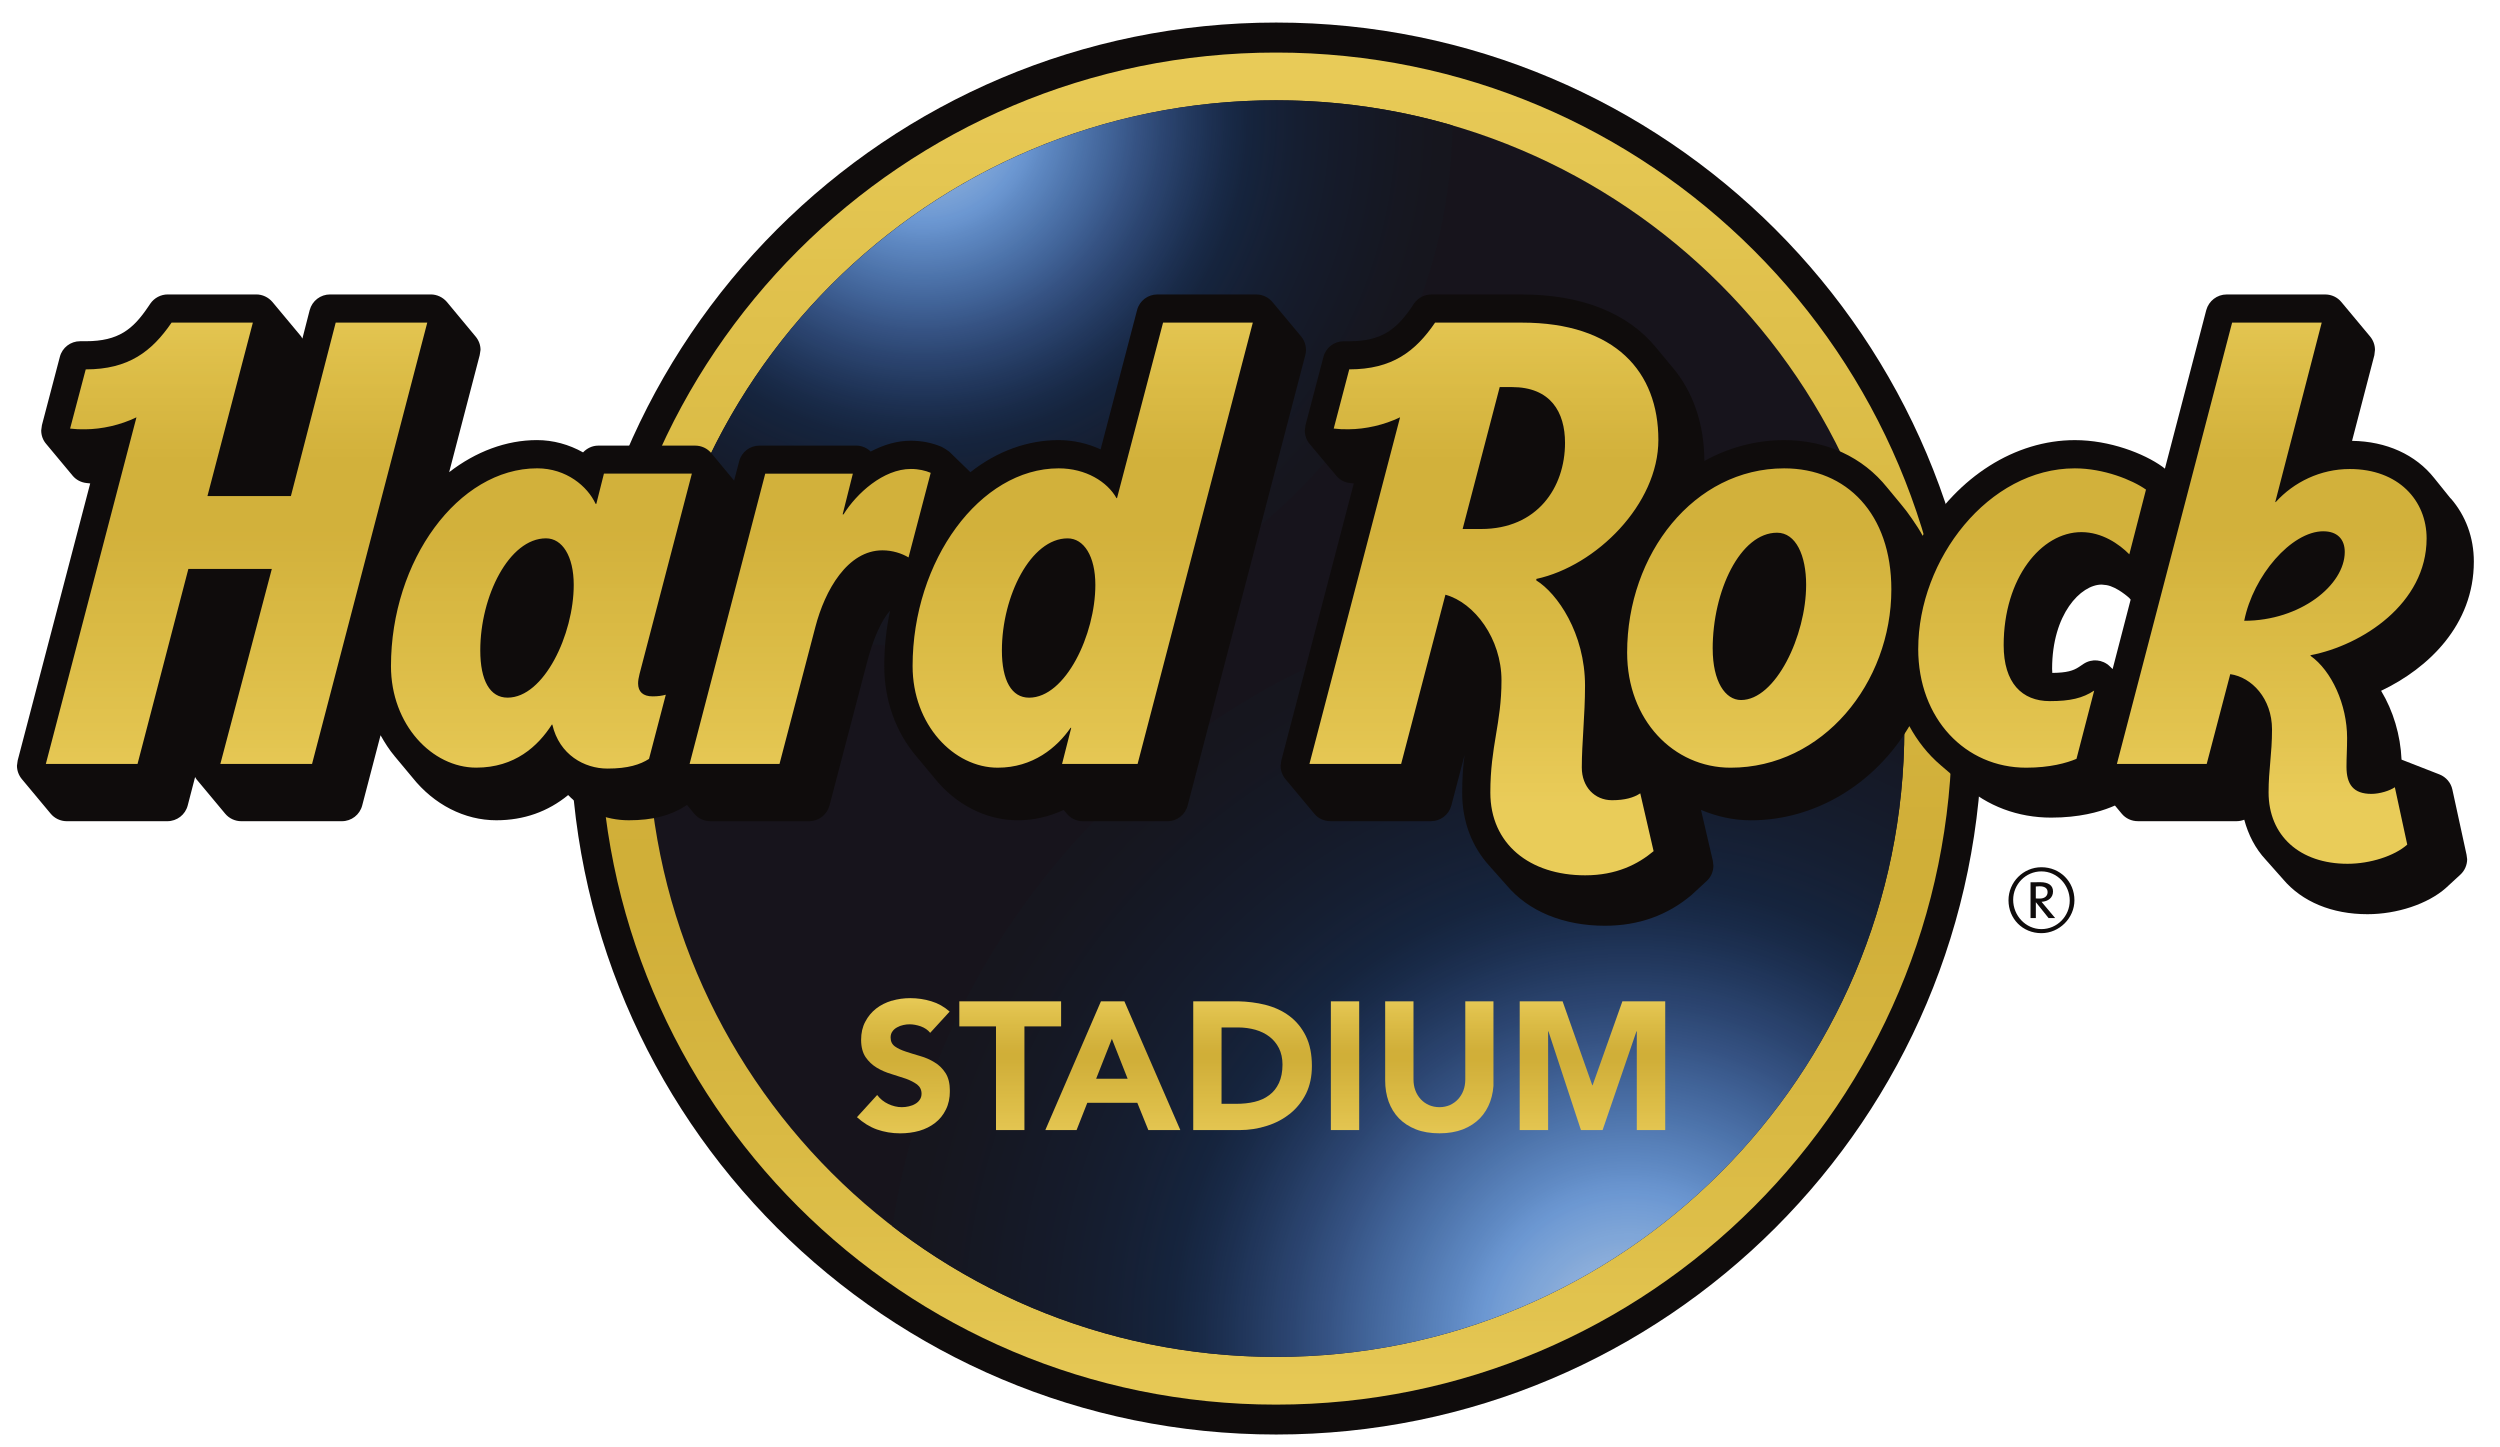 <svg height="240.613" viewBox="0 0 71.588 41.567" width="415.605" xmlns="http://www.w3.org/2000/svg" xmlns:xlink="http://www.w3.org/1999/xlink"><clipPath id="a"><path d="m487 39h52v51h-52z"/></clipPath><clipPath id="b"><path d="m487.53 64.492c0 14 11.348 25.348 25.344 25.348s25.344-11.348 25.344-25.348c0-13.996-11.348-25.344-25.344-25.344s-25.344 11.348-25.344 25.344"/></clipPath><clipPath id="c"><path d="m498 59h39v30h-39z"/></clipPath><clipPath id="d"><path d="m498.49 83.152c3.981 3.07 8.969 4.898 14.383 4.898 13.008 0 23.559-10.547 23.559-23.559 0-1.059-.07-2.106-.207-3.129-3.137-1.219-6.547-1.887-10.117-1.887-13.98 0-25.562 10.266-27.617 23.676"/></clipPath><clipPath id="e"><path d="m489 40h31v22h-31z"/></clipPath><clipPath id="f"><path d="m489.98 58.918c2.859 1.594 6.156 2.504 9.66 2.504 10.863 0 19.684-8.723 19.852-19.543-2.102-.613-4.32-.941-6.617-.941-11.09 0-20.391 7.66-22.895 17.98"/></clipPath><clipPath id="g"><path d="m466 49h91v21h-91z"/></clipPath><clipPath id="h"><path d="m548.72 49.273-4.32 16.547h3.367l.883-3.367c.801.113 1.566.91 1.566 2.074 0 .93-.129 1.5-.129 2.356 0 1.633 1.176 2.68 2.961 2.68.848 0 1.758-.293 2.238-.719l-.465-2.152c-.184.129-.562.25-.879.25-.676 0-.934-.355-.934-1.016 0-.367.023-.656.023-1.082 0-1.25-.582-2.519-1.371-3.078v-.023c1.93-.371 4.352-1.934 4.352-4.379 0-1.418-1.051-2.602-2.883-2.602-1.098 0-2.098.492-2.773 1.238h-.019l1.742-6.727zm3.422 7.824c.508 0 .801.285.801.773 0 1.246-1.672 2.582-3.769 2.582.336-1.691 1.77-3.356 2.969-3.356m-33.305-7.824c-.734 1.078-1.609 1.754-3.219 1.754l-.582 2.219c.184.023.375.031.562.027.633-.004 1.324-.16 1.926-.449l-3.398 12.996h3.438l1.66-6.344c1.09.297 2.102 1.652 2.102 3.211 0 1.629-.418 2.449-.418 4.207 0 1.926 1.473 3.102 3.555 3.102 1.176 0 1.984-.418 2.566-.906l-.5-2.168c-.246.164-.582.258-1.059.258-.648 0-1.133-.496-1.133-1.227 0-.918.121-1.957.121-3.066 0-1.969-1.043-3.465-1.828-3.949l.004-.055c2.242-.484 4.574-2.801 4.574-5.211 0-2.547-1.602-4.398-5.121-4.398zm2.422 2.418h.457c1.453 0 1.992.938 1.992 2.09 0 1.68-1.043 3.231-3.148 3.231h-.691zm-12.621-2.418-1.727 6.582h-.019c-.344-.613-1.148-1.117-2.168-1.117-2.953 0-5.477 3.461-5.477 7.414 0 2.203 1.547 3.809 3.191 3.809 1.324 0 2.223-.758 2.734-1.496h.023l-.344 1.355h2.832l4.32-16.547zm-6.043 12.289c0-2.031 1.082-4.199 2.465-4.199.609 0 1.039.668 1.039 1.746 0 1.852-1.113 4.227-2.484 4.227-.656 0-1.02-.641-1.02-1.773m-24.977-12.289-1.68 6.504h-3.129l1.703-6.504h-3.047c-.738 1.078-1.609 1.754-3.219 1.754l-.586 2.219c.184.023.375.031.566.027.629-.004 1.324-.16 1.922-.449l-3.398 12.996h3.438l1.906-7.312h3.129l-1.93 7.312h3.438l4.32-16.547zm59.332 12.23c0 2.629 1.773 4.457 4.047 4.457.891 0 1.52-.176 1.887-.332l.664-2.559c-.434.285-.895.395-1.664.395-1.047 0-1.73-.684-1.73-2.098 0-2.516 1.41-4.238 2.914-4.238.773 0 1.414.445 1.797.832l.625-2.426c-.512-.363-1.586-.797-2.668-.797-3.234 0-5.871 3.41-5.871 6.766m-10.914.141c0 2.531 1.742 4.316 3.879 4.316 3.461 0 6.027-3.176 6.027-6.684 0-2.824-1.668-4.539-4.019-4.539-3.375 0-5.887 3.203-5.887 6.906m3.207-.141c0-2.176 1.035-4.352 2.414-4.352.707 0 1.09.855 1.09 1.949 0 1.918-1.145 4.324-2.441 4.324-.594 0-1.062-.699-1.062-1.922m-49.555.648c0 2.203 1.547 3.809 3.195 3.809 1.453 0 2.32-.809 2.836-1.613h.019c.262 1.133 1.203 1.648 2.066 1.648.777 0 1.23-.152 1.559-.363l.629-2.406c-.141.039-.297.062-.492.062-.367 0-.543-.176-.547-.48 0-.105.019-.223.055-.363l1.961-7.508h-3.297l-.285 1.133h-.027c-.301-.656-1.098-1.332-2.191-1.332-2.961 0-5.481 3.461-5.481 7.414m3.348-.59c0-2.031 1.082-4.199 2.465-4.199.609 0 1.039.668 1.039 1.746 0 1.852-1.113 4.227-2.481 4.227-.66 0-1.023-.641-1.023-1.773m13.617-5.098h-.031l.383-1.527h-3.285l-2.836 10.883h3.371l1.344-5.133c.359-1.383 1.207-2.875 2.516-2.875.379 0 .73.117.977.266l.832-3.172c-.195-.082-.449-.145-.742-.145-1.035 0-2.039.918-2.527 1.703"/></clipPath><clipPath id="i"><path d="m497 74h4v6h-4z"/></clipPath><clipPath id="j"><path d="m498.47 74.695c-.223.066-.418.164-.59.297-.168.133-.305.297-.406.492-.105.195-.156.422-.156.68 0 .27.059.484.168.648.113.164.25.293.418.395s.352.18.547.238c.195.059.375.117.547.176.168.062.305.133.418.215.109.086.168.199.168.348 0 .086-.023.16-.066.223s-.098.117-.168.156c-.07.043-.152.074-.242.094-.086.02-.176.031-.262.031-.176 0-.348-.043-.512-.121-.168-.078-.305-.191-.414-.336l-.758.832c.234.211.484.367.75.461.27.094.559.145.871.145.25 0 .488-.031.715-.094.227-.066.422-.164.594-.297.168-.129.305-.297.402-.496.102-.199.152-.434.152-.703 0-.281-.055-.504-.164-.672s-.246-.305-.414-.402c-.164-.102-.344-.18-.535-.234-.188-.055-.367-.109-.531-.164-.168-.055-.305-.117-.414-.195-.109-.078-.164-.188-.164-.336 0-.09.023-.168.07-.23.043-.062.102-.113.176-.152.07-.039.148-.07.23-.086.082-.02.16-.027.238-.027.133 0 .273.027.422.078.145.055.262.133.348.242l.73-.797c-.203-.18-.434-.312-.688-.387-.254-.078-.52-.117-.789-.117-.238 0-.469.031-.691.098"/></clipPath><clipPath id="k"><path d="m501 74.719h3.816v.941h-3.816zm1.375.941h1.066v3.887h-1.066z"/></clipPath><clipPath id="l"><path d="m504 74h6v6h-6z"/></clipPath><clipPath id="m"><path d="m506.31 74.719-2.086 4.828h1.172l.402-1.023h1.875l.414 1.023h1.199l-2.098-4.828zm.41 1.406.59 1.496h-1.18z"/></clipPath><clipPath id="n"><path d="m509 74h6v6h-6z"/></clipPath><clipPath id="o"><path d="m509.77 74.719v4.828h1.738c.359 0 .703-.055 1.027-.16.328-.102.617-.258.867-.457.25-.203.449-.453.598-.75.145-.297.219-.645.219-1.035 0-.441-.074-.812-.227-1.125-.152-.305-.359-.559-.617-.75-.258-.195-.562-.332-.91-.422-.32-.078-.656-.121-1.008-.129zm1.062.98h.629c.223 0 .434.031.637.086.203.059.379.145.527.258.148.113.27.258.359.434.086.172.133.379.133.613 0 .273-.047.504-.133.691-.09.191-.211.344-.367.457-.152.117-.336.199-.547.25s-.438.074-.684.074h-.555z"/></clipPath><clipPath id="p"><path d="m514.93 74.719h1.062v4.828h-1.062z"/></clipPath><clipPath id="q"><path d="m516 74h6v6h-6z"/></clipPath><clipPath id="r"><path d="m519.97 74.719v2.926c0 .148-.023.289-.07.414-.047.129-.117.238-.203.332-.086.094-.188.164-.305.219-.121.051-.25.078-.391.078-.141 0-.27-.027-.391-.078-.121-.055-.223-.125-.309-.219-.086-.094-.156-.203-.203-.332-.047-.125-.07-.266-.07-.414v-2.926h-1.062v2.965c0 .289.043.551.129.793.086.238.215.449.383.625.172.176.383.316.641.418.25.098.547.148.883.148.332 0 .625-.051.879-.148.258-.102.469-.242.641-.418.168-.176.297-.387.383-.625.086-.242.129-.504.129-.793v-2.965z"/></clipPath><clipPath id="s"><path d="m522 74h6v6h-6z"/></clipPath><clipPath id="t"><path d="m525.86 74.719-1.117 3.148h-.012l-1.113-3.148h-1.609v4.828h1.066v-3.703h.012l1.219 3.703h.812l1.27-3.703h.012v3.703h1.066v-4.828z"/></clipPath><linearGradient id="u" gradientTransform="matrix(0 -52.348 -52.348 0 512.58 90.978)" gradientUnits="userSpaceOnUse" x1=".022" x2=".99"><stop offset="0" stop-color="#e7c957"/><stop offset=".004" stop-color="#e7c956"/><stop offset=".008" stop-color="#e7c956"/><stop offset=".012" stop-color="#e6c855"/><stop offset=".016" stop-color="#e6c855"/><stop offset=".02" stop-color="#e6c854"/><stop offset=".023" stop-color="#e5c754"/><stop offset=".027" stop-color="#e5c754"/><stop offset=".031" stop-color="#e4c653"/><stop offset=".035" stop-color="#e4c653"/><stop offset=".039" stop-color="#e4c652"/><stop offset=".043" stop-color="#e4c552"/><stop offset=".047" stop-color="#e3c551"/><stop offset=".051" stop-color="#e3c551"/><stop offset=".055" stop-color="#e3c450"/><stop offset=".059" stop-color="#e2c450"/><stop offset=".063" stop-color="#e2c34f"/><stop offset=".066" stop-color="#e2c34f"/><stop offset=".07" stop-color="#e1c34e"/><stop offset=".078" stop-color="#e1c34e"/><stop offset=".086" stop-color="#e1c24d"/><stop offset=".09" stop-color="#e0c14d"/><stop offset=".094" stop-color="#e0c14c"/><stop offset=".098" stop-color="#e0c14c"/><stop offset=".102" stop-color="#dfc04b"/><stop offset=".105" stop-color="#dfc04b"/><stop offset=".109" stop-color="#dfc04a"/><stop offset=".117" stop-color="#dfbf4a"/><stop offset=".121" stop-color="#debf4a"/><stop offset=".125" stop-color="#debe49"/><stop offset=".129" stop-color="#debe49"/><stop offset=".133" stop-color="#ddbe48"/><stop offset=".141" stop-color="#ddbe48"/><stop offset=".145" stop-color="#dcbd48"/><stop offset=".148" stop-color="#dcbd47"/><stop offset=".152" stop-color="#dcbd47"/><stop offset=".156" stop-color="#dcbd47"/><stop offset=".164" stop-color="#dcbc46"/><stop offset=".172" stop-color="#dbbb46"/><stop offset=".176" stop-color="#dbbb45"/><stop offset=".18" stop-color="#dabb45"/><stop offset=".184" stop-color="#daba44"/><stop offset=".188" stop-color="#daba44"/><stop offset=".195" stop-color="#daba44"/><stop offset=".203" stop-color="#d9b943"/><stop offset=".211" stop-color="#d9b943"/><stop offset=".215" stop-color="#d8b842"/><stop offset=".219" stop-color="#d8b842"/><stop offset=".227" stop-color="#d8b842"/><stop offset=".23" stop-color="#d7b741"/><stop offset=".234" stop-color="#d7b741"/><stop offset=".242" stop-color="#d7b641"/><stop offset=".25" stop-color="#d6b640"/><stop offset=".258" stop-color="#d6b540"/><stop offset=".266" stop-color="#d5b53f"/><stop offset=".27" stop-color="#d5b43f"/><stop offset=".273" stop-color="#d5b43e"/><stop offset=".281" stop-color="#d5b43e"/><stop offset=".285" stop-color="#d4b33e"/><stop offset=".289" stop-color="#d4b33d"/><stop offset=".297" stop-color="#d4b33d"/><stop offset=".305" stop-color="#d3b23d"/><stop offset=".313" stop-color="#d3b23c"/><stop offset=".316" stop-color="#d3b23c"/><stop offset=".32" stop-color="#d3b13b"/><stop offset=".328" stop-color="#d2b13b"/><stop offset=".336" stop-color="#d2b03b"/><stop offset=".34" stop-color="#d2b03a"/><stop offset=".344" stop-color="#d2b039"/><stop offset=".348" stop-color="#d1b039"/><stop offset=".352" stop-color="#d1b039"/><stop offset=".359" stop-color="#d1af39"/><stop offset=".367" stop-color="#d1af38"/><stop offset=".375" stop-color="#d0af38"/><stop offset=".406" stop-color="#d0af38"/><stop offset=".414" stop-color="#d0af38"/><stop offset=".422" stop-color="#d1af39"/><stop offset=".438" stop-color="#d1af39"/><stop offset=".445" stop-color="#d2b039"/><stop offset=".453" stop-color="#d2b03a"/><stop offset=".461" stop-color="#d2b03b"/><stop offset=".469" stop-color="#d2b13b"/><stop offset=".477" stop-color="#d3b13b"/><stop offset=".484" stop-color="#d3b23c"/><stop offset=".492" stop-color="#d3b23c"/><stop offset=".5" stop-color="#d3b23d"/><stop offset=".516" stop-color="#d4b33d"/><stop offset=".523" stop-color="#d4b33e"/><stop offset=".531" stop-color="#d4b43e"/><stop offset=".547" stop-color="#d5b43f"/><stop offset=".555" stop-color="#d6b53f"/><stop offset=".563" stop-color="#d6b540"/><stop offset=".57" stop-color="#d6b640"/><stop offset=".578" stop-color="#d6b640"/><stop offset=".594" stop-color="#d7b741"/><stop offset=".602" stop-color="#d7b741"/><stop offset=".609" stop-color="#d8b842"/><stop offset=".625" stop-color="#d8b842"/><stop offset=".633" stop-color="#d8b943"/><stop offset=".641" stop-color="#d9b943"/><stop offset=".648" stop-color="#d9b943"/><stop offset=".656" stop-color="#daba44"/><stop offset=".672" stop-color="#daba44"/><stop offset=".68" stop-color="#dabb45"/><stop offset=".688" stop-color="#dbbb45"/><stop offset=".703" stop-color="#dbbc46"/><stop offset=".711" stop-color="#dcbc46"/><stop offset=".719" stop-color="#dcbd47"/><stop offset=".727" stop-color="#dcbd47"/><stop offset=".734" stop-color="#dcbd48"/><stop offset=".742" stop-color="#ddbe48"/><stop offset=".75" stop-color="#ddbe48"/><stop offset=".758" stop-color="#debe49"/><stop offset=".766" stop-color="#debf4a"/><stop offset=".781" stop-color="#debf4a"/><stop offset=".789" stop-color="#dfc04b"/><stop offset=".797" stop-color="#dfc04b"/><stop offset=".813" stop-color="#e0c14c"/><stop offset=".82" stop-color="#e0c14c"/><stop offset=".828" stop-color="#e1c14d"/><stop offset=".844" stop-color="#e1c24d"/><stop offset=".852" stop-color="#e1c34e"/><stop offset=".859" stop-color="#e2c34f"/><stop offset=".867" stop-color="#e2c34f"/><stop offset=".875" stop-color="#e2c450"/><stop offset=".891" stop-color="#e3c550"/><stop offset=".898" stop-color="#e3c551"/><stop offset=".906" stop-color="#e4c652"/><stop offset=".914" stop-color="#e4c652"/><stop offset=".922" stop-color="#e5c753"/><stop offset=".93" stop-color="#e5c753"/><stop offset=".938" stop-color="#e6c754"/><stop offset=".945" stop-color="#e6c855"/><stop offset=".953" stop-color="#e6c855"/><stop offset=".961" stop-color="#e7c955"/><stop offset=".969" stop-color="#e7c956"/><stop offset=".977" stop-color="#e8ca56"/><stop offset=".984" stop-color="#e8ca57"/><stop offset=".992" stop-color="#e8cb58"/><stop offset="1" stop-color="#e8cb59"/></linearGradient><linearGradient id="v" gradientTransform="matrix(0 19.156 19.156 0 511.46 48.009)" gradientUnits="userSpaceOnUse" x1=".066" x2="1.148"><stop offset="0" stop-color="#e3c551"/><stop offset=".004" stop-color="#e3c551"/><stop offset=".008" stop-color="#e3c450"/><stop offset=".012" stop-color="#e2c450"/><stop offset=".016" stop-color="#e2c34f"/><stop offset=".02" stop-color="#e2c34f"/><stop offset=".023" stop-color="#e1c34e"/><stop offset=".031" stop-color="#e1c24e"/><stop offset=".035" stop-color="#e0c24d"/><stop offset=".039" stop-color="#e0c14d"/><stop offset=".043" stop-color="#e0c14c"/><stop offset=".047" stop-color="#e0c14c"/><stop offset=".051" stop-color="#e0c04b"/><stop offset=".055" stop-color="#dfc04b"/><stop offset=".059" stop-color="#dfc04b"/><stop offset=".063" stop-color="#debf4b"/><stop offset=".066" stop-color="#debf4a"/><stop offset=".07" stop-color="#debf49"/><stop offset=".074" stop-color="#debe49"/><stop offset=".078" stop-color="#ddbe48"/><stop offset=".082" stop-color="#ddbe48"/><stop offset=".086" stop-color="#dcbe48"/><stop offset=".09" stop-color="#dcbd48"/><stop offset=".094" stop-color="#dcbd47"/><stop offset=".098" stop-color="#dcbc47"/><stop offset=".102" stop-color="#dcbc46"/><stop offset=".109" stop-color="#dcbc46"/><stop offset=".113" stop-color="#dbbb46"/><stop offset=".117" stop-color="#dabb45"/><stop offset=".121" stop-color="#daba45"/><stop offset=".125" stop-color="#daba44"/><stop offset=".133" stop-color="#daba44"/><stop offset=".141" stop-color="#d9b943"/><stop offset=".148" stop-color="#d9b943"/><stop offset=".152" stop-color="#d8b842"/><stop offset=".156" stop-color="#d8b842"/><stop offset=".164" stop-color="#d7b742"/><stop offset=".168" stop-color="#d7b741"/><stop offset=".172" stop-color="#d7b741"/><stop offset=".18" stop-color="#d7b640"/><stop offset=".184" stop-color="#d6b640"/><stop offset=".188" stop-color="#d6b540"/><stop offset=".195" stop-color="#d5b53f"/><stop offset=".199" stop-color="#d5b53f"/><stop offset=".203" stop-color="#d5b43e"/><stop offset=".207" stop-color="#d5b43e"/><stop offset=".211" stop-color="#d4b43e"/><stop offset=".215" stop-color="#d4b33e"/><stop offset=".219" stop-color="#d4b33d"/><stop offset=".227" stop-color="#d4b33d"/><stop offset=".23" stop-color="#d3b23c"/><stop offset=".234" stop-color="#d3b23c"/><stop offset=".242" stop-color="#d3b23c"/><stop offset=".246" stop-color="#d2b13b"/><stop offset=".25" stop-color="#d2b13b"/><stop offset=".375" stop-color="#d2b13b"/><stop offset=".383" stop-color="#d3b13b"/><stop offset=".391" stop-color="#d3b13c"/><stop offset=".398" stop-color="#d3b23c"/><stop offset=".406" stop-color="#d3b23d"/><stop offset=".422" stop-color="#d4b33d"/><stop offset=".43" stop-color="#d4b33e"/><stop offset=".438" stop-color="#d5b43e"/><stop offset=".445" stop-color="#d5b43f"/><stop offset=".453" stop-color="#d5b53f"/><stop offset=".469" stop-color="#d6b53f"/><stop offset=".477" stop-color="#d6b640"/><stop offset=".484" stop-color="#d7b741"/><stop offset=".492" stop-color="#d7b741"/><stop offset=".5" stop-color="#d8b741"/><stop offset=".508" stop-color="#d8b842"/><stop offset=".516" stop-color="#d8b842"/><stop offset=".523" stop-color="#d8b843"/><stop offset=".531" stop-color="#d9b943"/><stop offset=".539" stop-color="#d9b943"/><stop offset=".547" stop-color="#daba44"/><stop offset=".563" stop-color="#daba44"/><stop offset=".57" stop-color="#dabb45"/><stop offset=".578" stop-color="#dbbb45"/><stop offset=".594" stop-color="#dbbc46"/><stop offset=".602" stop-color="#dcbc47"/><stop offset=".609" stop-color="#dcbd47"/><stop offset=".625" stop-color="#ddbd48"/><stop offset=".633" stop-color="#ddbe49"/><stop offset=".641" stop-color="#debe49"/><stop offset=".656" stop-color="#debf4a"/><stop offset=".664" stop-color="#dfc04a"/><stop offset=".672" stop-color="#dfc04b"/><stop offset=".68" stop-color="#dfc14c"/><stop offset=".688" stop-color="#e0c14c"/><stop offset=".695" stop-color="#e0c14c"/><stop offset=".703" stop-color="#e1c24d"/><stop offset=".719" stop-color="#e1c24e"/><stop offset=".727" stop-color="#e2c34e"/><stop offset=".734" stop-color="#e2c34f"/><stop offset=".742" stop-color="#e2c450"/><stop offset=".75" stop-color="#e3c450"/><stop offset=".758" stop-color="#e3c550"/><stop offset=".766" stop-color="#e3c551"/><stop offset=".773" stop-color="#e4c652"/><stop offset=".781" stop-color="#e5c653"/><stop offset=".789" stop-color="#e5c753"/><stop offset=".797" stop-color="#e6c754"/><stop offset=".805" stop-color="#e6c855"/><stop offset=".813" stop-color="#e6c855"/><stop offset=".82" stop-color="#e7c955"/><stop offset=".828" stop-color="#e7c956"/><stop offset=".836" stop-color="#e8ca57"/><stop offset=".844" stop-color="#e8ca57"/><stop offset=".852" stop-color="#e8cb58"/><stop offset=".859" stop-color="#e9cb59"/><stop offset=".875" stop-color="#e9cc59"/><stop offset="1" stop-color="#e9cc59"/></linearGradient><linearGradient id="w" gradientTransform="matrix(0 5.645 5.645 0 498.91 74.503)" gradientUnits="userSpaceOnUse" x1=".016" x2=".915"><stop offset="0" stop-color="#e8ca58"/><stop offset=".004" stop-color="#e8ca57"/><stop offset=".008" stop-color="#e7c957"/><stop offset=".012" stop-color="#e7c956"/><stop offset=".016" stop-color="#e7c956"/><stop offset=".02" stop-color="#e6c855"/><stop offset=".023" stop-color="#e6c855"/><stop offset=".027" stop-color="#e6c854"/><stop offset=".031" stop-color="#e5c754"/><stop offset=".035" stop-color="#e5c754"/><stop offset=".039" stop-color="#e4c653"/><stop offset=".043" stop-color="#e4c653"/><stop offset=".047" stop-color="#e4c652"/><stop offset=".051" stop-color="#e4c652"/><stop offset=".055" stop-color="#e3c551"/><stop offset=".059" stop-color="#e3c551"/><stop offset=".063" stop-color="#e3c450"/><stop offset=".066" stop-color="#e3c450"/><stop offset=".07" stop-color="#e2c450"/><stop offset=".074" stop-color="#e2c34f"/><stop offset=".078" stop-color="#e2c34f"/><stop offset=".082" stop-color="#e2c34e"/><stop offset=".086" stop-color="#e1c24e"/><stop offset=".094" stop-color="#e1c24e"/><stop offset=".102" stop-color="#e0c24d"/><stop offset=".105" stop-color="#e0c14c"/><stop offset=".109" stop-color="#e0c14c"/><stop offset=".113" stop-color="#e0c14c"/><stop offset=".117" stop-color="#dfc04b"/><stop offset=".125" stop-color="#dfc04b"/><stop offset=".133" stop-color="#dfbf4a"/><stop offset=".137" stop-color="#debf4a"/><stop offset=".141" stop-color="#debe49"/><stop offset=".145" stop-color="#debe49"/><stop offset=".148" stop-color="#ddbe49"/><stop offset=".156" stop-color="#ddbe48"/><stop offset=".164" stop-color="#ddbd48"/><stop offset=".168" stop-color="#dcbd47"/><stop offset=".172" stop-color="#dcbd47"/><stop offset=".176" stop-color="#dcbc46"/><stop offset=".18" stop-color="#dbbc46"/><stop offset=".188" stop-color="#dbbc46"/><stop offset=".191" stop-color="#dbbb46"/><stop offset=".195" stop-color="#dabb45"/><stop offset=".199" stop-color="#dabb45"/><stop offset=".203" stop-color="#daba44"/><stop offset=".211" stop-color="#daba44"/><stop offset=".219" stop-color="#dab944"/><stop offset=".227" stop-color="#d9b943"/><stop offset=".234" stop-color="#d9b943"/><stop offset=".238" stop-color="#d8b842"/><stop offset=".242" stop-color="#d8b842"/><stop offset=".25" stop-color="#d8b842"/><stop offset=".254" stop-color="#d7b741"/><stop offset=".258" stop-color="#d7b741"/><stop offset=".266" stop-color="#d7b641"/><stop offset=".273" stop-color="#d6b640"/><stop offset=".281" stop-color="#d6b540"/><stop offset=".289" stop-color="#d5b53f"/><stop offset=".293" stop-color="#d5b53f"/><stop offset=".297" stop-color="#d5b53f"/><stop offset=".305" stop-color="#d5b43e"/><stop offset=".313" stop-color="#d4b43e"/><stop offset=".316" stop-color="#d4b33d"/><stop offset=".32" stop-color="#d4b33d"/><stop offset=".328" stop-color="#d4b33d"/><stop offset=".336" stop-color="#d3b23c"/><stop offset=".344" stop-color="#d3b23c"/><stop offset=".348" stop-color="#d3b13c"/><stop offset=".352" stop-color="#d2b13b"/><stop offset=".359" stop-color="#d2b13b"/><stop offset=".367" stop-color="#d2b03b"/><stop offset=".371" stop-color="#d2b03a"/><stop offset=".375" stop-color="#d2b039"/><stop offset=".383" stop-color="#d1b039"/><stop offset=".391" stop-color="#d1af39"/><stop offset=".398" stop-color="#d1af39"/><stop offset=".402" stop-color="#d0af38"/><stop offset=".406" stop-color="#d0af38"/><stop offset=".438" stop-color="#d0af38"/><stop offset=".453" stop-color="#d0af38"/><stop offset=".461" stop-color="#d1af39"/><stop offset=".469" stop-color="#d1af39"/><stop offset=".477" stop-color="#d1b039"/><stop offset=".484" stop-color="#d2b039"/><stop offset=".492" stop-color="#d2b03a"/><stop offset=".5" stop-color="#d2b03a"/><stop offset=".508" stop-color="#d2b13b"/><stop offset=".516" stop-color="#d3b13b"/><stop offset=".531" stop-color="#d3b13c"/><stop offset=".539" stop-color="#d3b23c"/><stop offset=".547" stop-color="#d4b23d"/><stop offset=".563" stop-color="#d4b33d"/><stop offset=".57" stop-color="#d4b33e"/><stop offset=".578" stop-color="#d4b43e"/><stop offset=".594" stop-color="#d5b43f"/><stop offset=".602" stop-color="#d6b53f"/><stop offset=".609" stop-color="#d6b53f"/><stop offset=".625" stop-color="#d6b640"/><stop offset=".633" stop-color="#d6b640"/><stop offset=".641" stop-color="#d7b741"/><stop offset=".656" stop-color="#d7b741"/><stop offset=".664" stop-color="#d8b842"/><stop offset=".672" stop-color="#d8b842"/><stop offset=".688" stop-color="#d8b843"/><stop offset=".695" stop-color="#d9b943"/><stop offset=".703" stop-color="#d9b943"/><stop offset=".711" stop-color="#daba43"/><stop offset=".719" stop-color="#daba44"/><stop offset=".734" stop-color="#daba44"/><stop offset=".742" stop-color="#dabb45"/><stop offset=".75" stop-color="#dbbc45"/><stop offset=".766" stop-color="#dbbc46"/><stop offset=".773" stop-color="#dcbc46"/><stop offset=".781" stop-color="#dcbd47"/><stop offset=".789" stop-color="#dcbd47"/><stop offset=".797" stop-color="#dcbd48"/><stop offset=".805" stop-color="#ddbe48"/><stop offset=".813" stop-color="#ddbe48"/><stop offset=".82" stop-color="#ddbe49"/><stop offset=".828" stop-color="#debe49"/><stop offset=".844" stop-color="#debf4a"/><stop offset=".852" stop-color="#dec04a"/><stop offset=".859" stop-color="#dfc04b"/><stop offset=".867" stop-color="#dfc04b"/><stop offset=".875" stop-color="#e0c14c"/><stop offset=".891" stop-color="#e0c14c"/><stop offset=".898" stop-color="#e1c14d"/><stop offset=".906" stop-color="#e1c24d"/><stop offset=".922" stop-color="#e1c34e"/><stop offset=".93" stop-color="#e2c34e"/><stop offset=".938" stop-color="#e2c34f"/><stop offset=".953" stop-color="#e3c450"/><stop offset=".961" stop-color="#e3c550"/><stop offset=".969" stop-color="#e3c551"/><stop offset=".977" stop-color="#e3c551"/><stop offset=".984" stop-color="#e4c652"/><stop offset=".992" stop-color="#e4c652"/><stop offset="1" stop-color="#e5c753"/></linearGradient><linearGradient id="x"><stop offset="0" stop-color="#e6c855"/><stop offset=".004" stop-color="#e6c854"/><stop offset=".008" stop-color="#e5c754"/><stop offset=".012" stop-color="#e5c754"/><stop offset=".016" stop-color="#e4c653"/><stop offset=".02" stop-color="#e4c653"/><stop offset=".023" stop-color="#e4c652"/><stop offset=".027" stop-color="#e4c652"/><stop offset=".031" stop-color="#e3c551"/><stop offset=".035" stop-color="#e3c551"/><stop offset=".039" stop-color="#e3c451"/><stop offset=".043" stop-color="#e3c450"/><stop offset=".047" stop-color="#e2c450"/><stop offset=".051" stop-color="#e2c44f"/><stop offset=".055" stop-color="#e2c34f"/><stop offset=".059" stop-color="#e2c34e"/><stop offset=".063" stop-color="#e1c34e"/><stop offset=".07" stop-color="#e1c24e"/><stop offset=".078" stop-color="#e1c24d"/><stop offset=".082" stop-color="#e0c14d"/><stop offset=".086" stop-color="#e0c14c"/><stop offset=".09" stop-color="#e0c14c"/><stop offset=".094" stop-color="#e0c04c"/><stop offset=".098" stop-color="#e0c04b"/><stop offset=".102" stop-color="#dfc04b"/><stop offset=".109" stop-color="#dfc04b"/><stop offset=".117" stop-color="#debf4a"/><stop offset=".121" stop-color="#debf4a"/><stop offset=".125" stop-color="#debe49"/><stop offset=".129" stop-color="#ddbe49"/><stop offset=".133" stop-color="#ddbe48"/><stop offset=".141" stop-color="#ddbe48"/><stop offset=".145" stop-color="#dcbd48"/><stop offset=".148" stop-color="#dcbd47"/><stop offset=".152" stop-color="#dcbd47"/><stop offset=".156" stop-color="#dcbd47"/><stop offset=".164" stop-color="#dcbc46"/><stop offset=".172" stop-color="#dbbc46"/><stop offset=".176" stop-color="#dbbb46"/><stop offset=".18" stop-color="#dabb45"/><stop offset=".184" stop-color="#dabb45"/><stop offset=".188" stop-color="#daba44"/><stop offset=".195" stop-color="#daba44"/><stop offset=".203" stop-color="#daba44"/><stop offset=".211" stop-color="#d9b943"/><stop offset=".219" stop-color="#d9b943"/><stop offset=".223" stop-color="#d8b842"/><stop offset=".227" stop-color="#d8b842"/><stop offset=".234" stop-color="#d8b842"/><stop offset=".242" stop-color="#d7b742"/><stop offset=".246" stop-color="#d7b741"/><stop offset=".25" stop-color="#d7b741"/><stop offset=".258" stop-color="#d7b640"/><stop offset=".266" stop-color="#d6b640"/><stop offset=".273" stop-color="#d6b540"/><stop offset=".281" stop-color="#d5b53f"/><stop offset=".285" stop-color="#d5b53f"/><stop offset=".289" stop-color="#d5b43e"/><stop offset=".293" stop-color="#d5b43e"/><stop offset=".297" stop-color="#d5b43e"/><stop offset=".301" stop-color="#d4b43e"/><stop offset=".305" stop-color="#d4b33e"/><stop offset=".313" stop-color="#d4b33d"/><stop offset=".32" stop-color="#d4b33d"/><stop offset=".328" stop-color="#d3b23c"/><stop offset=".336" stop-color="#d3b23c"/><stop offset=".34" stop-color="#d3b13c"/><stop offset=".344" stop-color="#d2b13b"/><stop offset=".352" stop-color="#d2b13b"/><stop offset=".359" stop-color="#d2b03b"/><stop offset=".363" stop-color="#d2b03a"/><stop offset=".367" stop-color="#d2b03a"/><stop offset=".375" stop-color="#d2b039"/><stop offset=".383" stop-color="#d1af39"/><stop offset=".391" stop-color="#d1af39"/><stop offset=".398" stop-color="#d1af38"/><stop offset=".406" stop-color="#d0af38"/><stop offset=".438" stop-color="#d0af38"/><stop offset=".453" stop-color="#d0af38"/><stop offset=".461" stop-color="#d1af39"/><stop offset=".469" stop-color="#d1af39"/><stop offset=".484" stop-color="#d1b039"/><stop offset=".492" stop-color="#d2b03a"/><stop offset=".5" stop-color="#d2b03a"/><stop offset=".508" stop-color="#d2b13b"/><stop offset=".516" stop-color="#d3b13b"/><stop offset=".531" stop-color="#d3b13c"/><stop offset=".539" stop-color="#d3b23c"/><stop offset=".547" stop-color="#d3b23d"/><stop offset=".563" stop-color="#d4b33d"/><stop offset=".578" stop-color="#d4b33e"/><stop offset=".586" stop-color="#d5b43e"/><stop offset=".594" stop-color="#d5b43f"/><stop offset=".609" stop-color="#d5b53f"/><stop offset=".625" stop-color="#d6b540"/><stop offset=".633" stop-color="#d6b640"/><stop offset=".641" stop-color="#d7b640"/><stop offset=".656" stop-color="#d7b741"/><stop offset=".664" stop-color="#d8b841"/><stop offset=".672" stop-color="#d8b842"/><stop offset=".688" stop-color="#d8b842"/><stop offset=".695" stop-color="#d8b843"/><stop offset=".703" stop-color="#d9b943"/><stop offset=".719" stop-color="#d9b943"/><stop offset=".727" stop-color="#daba44"/><stop offset=".734" stop-color="#daba44"/><stop offset=".75" stop-color="#dabb45"/><stop offset=".758" stop-color="#dbbb45"/><stop offset=".766" stop-color="#dbbc46"/><stop offset=".781" stop-color="#dbbc46"/><stop offset=".789" stop-color="#dcbc46"/><stop offset=".797" stop-color="#dcbd47"/><stop offset=".805" stop-color="#dcbd47"/><stop offset=".813" stop-color="#dcbd48"/><stop offset=".82" stop-color="#ddbe48"/><stop offset=".828" stop-color="#ddbe48"/><stop offset=".836" stop-color="#ddbe49"/><stop offset=".844" stop-color="#debe49"/><stop offset=".859" stop-color="#debf4a"/><stop offset=".867" stop-color="#debf4a"/><stop offset=".875" stop-color="#dfc04b"/><stop offset=".883" stop-color="#dfc04b"/><stop offset=".891" stop-color="#dfc14c"/><stop offset=".898" stop-color="#e0c14c"/><stop offset=".906" stop-color="#e0c14c"/><stop offset=".914" stop-color="#e0c14d"/><stop offset=".922" stop-color="#e1c24d"/><stop offset=".938" stop-color="#e1c24e"/><stop offset=".945" stop-color="#e1c34e"/><stop offset=".953" stop-color="#e2c34f"/><stop offset=".961" stop-color="#e2c34f"/><stop offset=".969" stop-color="#e2c450"/><stop offset=".977" stop-color="#e3c450"/><stop offset=".984" stop-color="#e3c550"/><stop offset=".992" stop-color="#e3c551"/><stop offset="1" stop-color="#e3c551"/></linearGradient><linearGradient id="y" gradientTransform="matrix(0 5.645 5.645 0 502.9 74.503)" gradientUnits="userSpaceOnUse" x1=".038" x2=".893" xlink:href="#x"/><linearGradient id="z" gradientTransform="matrix(0 5.645 5.645 0 506.76 74.503)" gradientUnits="userSpaceOnUse" x1=".038" x2=".893" xlink:href="#x"/><linearGradient id="A" gradientTransform="matrix(0 5.645 5.645 0 512 74.503)" gradientUnits="userSpaceOnUse" x1=".038" x2=".893" xlink:href="#x"/><linearGradient id="B" gradientTransform="matrix(0 5.645 5.645 0 515.46 74.503)" gradientUnits="userSpaceOnUse" x1=".038" x2=".893" xlink:href="#x"/><linearGradient id="C" gradientTransform="matrix(0 5.645 5.645 0 519 74.503)" gradientUnits="userSpaceOnUse" x1=".038" x2=".915"><stop offset="0" stop-color="#e6c855"/><stop offset=".004" stop-color="#e6c854"/><stop offset=".008" stop-color="#e5c754"/><stop offset=".012" stop-color="#e5c753"/><stop offset=".016" stop-color="#e4c653"/><stop offset=".02" stop-color="#e4c653"/><stop offset=".023" stop-color="#e4c652"/><stop offset=".027" stop-color="#e4c652"/><stop offset=".031" stop-color="#e3c551"/><stop offset=".035" stop-color="#e3c551"/><stop offset=".039" stop-color="#e3c450"/><stop offset=".043" stop-color="#e3c450"/><stop offset=".047" stop-color="#e2c450"/><stop offset=".051" stop-color="#e2c34f"/><stop offset=".055" stop-color="#e2c34f"/><stop offset=".059" stop-color="#e2c34e"/><stop offset=".063" stop-color="#e1c24e"/><stop offset=".07" stop-color="#e1c24e"/><stop offset=".078" stop-color="#e0c24d"/><stop offset=".082" stop-color="#e0c14d"/><stop offset=".086" stop-color="#e0c14c"/><stop offset=".09" stop-color="#e0c14c"/><stop offset=".094" stop-color="#dfc04b"/><stop offset=".098" stop-color="#dfc04b"/><stop offset=".102" stop-color="#dfc04a"/><stop offset=".109" stop-color="#dfbf4a"/><stop offset=".113" stop-color="#debf4a"/><stop offset=".117" stop-color="#debf4a"/><stop offset=".121" stop-color="#debe49"/><stop offset=".125" stop-color="#ddbe49"/><stop offset=".133" stop-color="#ddbe49"/><stop offset=".141" stop-color="#ddbe48"/><stop offset=".145" stop-color="#dcbd48"/><stop offset=".148" stop-color="#dcbd47"/><stop offset=".152" stop-color="#dcbc47"/><stop offset=".156" stop-color="#dcbc46"/><stop offset=".164" stop-color="#dcbc46"/><stop offset=".172" stop-color="#dbbb46"/><stop offset=".176" stop-color="#dbbb45"/><stop offset=".18" stop-color="#dabb45"/><stop offset=".184" stop-color="#daba44"/><stop offset=".188" stop-color="#daba44"/><stop offset=".195" stop-color="#daba44"/><stop offset=".203" stop-color="#d9b943"/><stop offset=".211" stop-color="#d9b943"/><stop offset=".215" stop-color="#d8b843"/><stop offset=".219" stop-color="#d8b842"/><stop offset=".227" stop-color="#d8b842"/><stop offset=".234" stop-color="#d7b742"/><stop offset=".238" stop-color="#d7b741"/><stop offset=".242" stop-color="#d7b741"/><stop offset=".25" stop-color="#d7b640"/><stop offset=".258" stop-color="#d6b640"/><stop offset=".266" stop-color="#d6b540"/><stop offset=".273" stop-color="#d5b53f"/><stop offset=".277" stop-color="#d5b53f"/><stop offset=".281" stop-color="#d5b53e"/><stop offset=".289" stop-color="#d5b43e"/><stop offset=".293" stop-color="#d4b43e"/><stop offset=".297" stop-color="#d4b33e"/><stop offset=".305" stop-color="#d4b33d"/><stop offset=".313" stop-color="#d4b33d"/><stop offset=".32" stop-color="#d3b23c"/><stop offset=".328" stop-color="#d3b23c"/><stop offset=".332" stop-color="#d3b13c"/><stop offset=".336" stop-color="#d2b13b"/><stop offset=".344" stop-color="#d2b13b"/><stop offset=".352" stop-color="#d2b03b"/><stop offset=".355" stop-color="#d2b03a"/><stop offset=".359" stop-color="#d2b039"/><stop offset=".367" stop-color="#d1b039"/><stop offset=".375" stop-color="#d1af39"/><stop offset=".438" stop-color="#d1af38"/><stop offset=".445" stop-color="#d1af38"/><stop offset=".453" stop-color="#d1af39"/><stop offset=".461" stop-color="#d1b039"/><stop offset=".469" stop-color="#d2b039"/><stop offset=".477" stop-color="#d2b03a"/><stop offset=".484" stop-color="#d2b03a"/><stop offset=".492" stop-color="#d2b13b"/><stop offset=".5" stop-color="#d2b13b"/><stop offset=".516" stop-color="#d3b13c"/><stop offset=".523" stop-color="#d3b23c"/><stop offset=".531" stop-color="#d3b23d"/><stop offset=".539" stop-color="#d4b33d"/><stop offset=".547" stop-color="#d4b33d"/><stop offset=".563" stop-color="#d4b33e"/><stop offset=".57" stop-color="#d5b43e"/><stop offset=".578" stop-color="#d5b43f"/><stop offset=".594" stop-color="#d5b53f"/><stop offset=".609" stop-color="#d6b540"/><stop offset=".617" stop-color="#d6b640"/><stop offset=".625" stop-color="#d7b640"/><stop offset=".633" stop-color="#d7b741"/><stop offset=".641" stop-color="#d7b741"/><stop offset=".648" stop-color="#d8b841"/><stop offset=".656" stop-color="#d8b842"/><stop offset=".672" stop-color="#d8b842"/><stop offset=".68" stop-color="#d8b943"/><stop offset=".688" stop-color="#d9b943"/><stop offset=".703" stop-color="#d9b943"/><stop offset=".711" stop-color="#daba44"/><stop offset=".719" stop-color="#daba44"/><stop offset=".734" stop-color="#dabb45"/><stop offset=".742" stop-color="#dbbb45"/><stop offset=".75" stop-color="#dbbc46"/><stop offset=".766" stop-color="#dcbc46"/><stop offset=".773" stop-color="#dcbd47"/><stop offset=".781" stop-color="#dcbd47"/><stop offset=".789" stop-color="#dcbd48"/><stop offset=".797" stop-color="#ddbe48"/><stop offset=".813" stop-color="#ddbe49"/><stop offset=".82" stop-color="#debe49"/><stop offset=".828" stop-color="#debf4a"/><stop offset=".844" stop-color="#debf4a"/><stop offset=".852" stop-color="#dfc04b"/><stop offset=".859" stop-color="#dfc04b"/><stop offset=".875" stop-color="#e0c14c"/><stop offset=".883" stop-color="#e0c14c"/><stop offset=".891" stop-color="#e0c14d"/><stop offset=".906" stop-color="#e1c24d"/><stop offset=".922" stop-color="#e1c34e"/><stop offset=".93" stop-color="#e2c34f"/><stop offset=".938" stop-color="#e2c34f"/><stop offset=".953" stop-color="#e3c450"/><stop offset=".961" stop-color="#e3c550"/><stop offset=".969" stop-color="#e3c551"/><stop offset=".977" stop-color="#e3c551"/><stop offset=".984" stop-color="#e4c652"/><stop offset=".992" stop-color="#e4c652"/><stop offset="1" stop-color="#e5c753"/></linearGradient><linearGradient id="D" gradientTransform="matrix(0 5.645 5.645 0 524.74 74.503)" gradientUnits="userSpaceOnUse" x1=".038" x2=".893" xlink:href="#x"/><linearGradient id="E"><stop offset="0" stop-color="#9ebbe0"/><stop offset=".004" stop-color="#9dbae0"/><stop offset=".016" stop-color="#9dbae0"/><stop offset=".02" stop-color="#9cbae0"/><stop offset=".023" stop-color="#9cb9e0"/><stop offset=".027" stop-color="#9bb9df"/><stop offset=".031" stop-color="#9bb8df"/><stop offset=".035" stop-color="#9ab8df"/><stop offset=".039" stop-color="#9ab8df"/><stop offset=".043" stop-color="#99b7df"/><stop offset=".047" stop-color="#98b7df"/><stop offset=".051" stop-color="#98b7de"/><stop offset=".055" stop-color="#97b6de"/><stop offset=".059" stop-color="#96b6de"/><stop offset=".063" stop-color="#96b5de"/><stop offset=".066" stop-color="#95b4de"/><stop offset=".07" stop-color="#94b4dd"/><stop offset=".074" stop-color="#93b3dd"/><stop offset=".078" stop-color="#92b3dd"/><stop offset=".082" stop-color="#91b2dd"/><stop offset=".086" stop-color="#91b1dc"/><stop offset=".09" stop-color="#90b1dc"/><stop offset=".094" stop-color="#8fb0dc"/><stop offset=".098" stop-color="#8dafdc"/><stop offset=".102" stop-color="#8caedb"/><stop offset=".105" stop-color="#8baedb"/><stop offset=".109" stop-color="#8aaddb"/><stop offset=".113" stop-color="#89acda"/><stop offset=".117" stop-color="#88abd9"/><stop offset=".121" stop-color="#86aad9"/><stop offset=".125" stop-color="#85a9d8"/><stop offset=".129" stop-color="#83a8d8"/><stop offset=".133" stop-color="#81a7d8"/><stop offset=".137" stop-color="#80a6d8"/><stop offset=".141" stop-color="#7fa6d8"/><stop offset=".145" stop-color="#7ea5d7"/><stop offset=".148" stop-color="#7da4d7"/><stop offset=".152" stop-color="#7ca3d6"/><stop offset=".156" stop-color="#7aa2d6"/><stop offset=".16" stop-color="#79a1d6"/><stop offset=".164" stop-color="#77a0d5"/><stop offset=".168" stop-color="#769fd5"/><stop offset=".172" stop-color="#759ed5"/><stop offset=".176" stop-color="#739dd4"/><stop offset=".18" stop-color="#729cd4"/><stop offset=".184" stop-color="#719bd3"/><stop offset=".188" stop-color="#6f9ad3"/><stop offset=".191" stop-color="#6e98d2"/><stop offset=".195" stop-color="#6c98d2"/><stop offset=".199" stop-color="#6b97d1"/><stop offset=".203" stop-color="#6a95d0"/><stop offset=".207" stop-color="#6994ce"/><stop offset=".211" stop-color="#6893cd"/><stop offset=".215" stop-color="#6691cc"/><stop offset=".219" stop-color="#6590ca"/><stop offset=".223" stop-color="#638ec8"/><stop offset=".227" stop-color="#628dc7"/><stop offset=".23" stop-color="#618bc5"/><stop offset=".234" stop-color="#608ac4"/><stop offset=".238" stop-color="#5f89c2"/><stop offset=".242" stop-color="#5d87c1"/><stop offset=".246" stop-color="#5c86c0"/><stop offset=".25" stop-color="#5b85be"/><stop offset=".254" stop-color="#5a83bd"/><stop offset=".258" stop-color="#5982bb"/><stop offset=".262" stop-color="#5881ba"/><stop offset=".266" stop-color="#5780b8"/><stop offset=".27" stop-color="#567eb7"/><stop offset=".273" stop-color="#557db5"/><stop offset=".277" stop-color="#547cb4"/><stop offset=".281" stop-color="#537ab3"/><stop offset=".285" stop-color="#5279b1"/><stop offset=".289" stop-color="#5178af"/><stop offset=".293" stop-color="#5077ae"/><stop offset=".297" stop-color="#4e75ad"/><stop offset=".301" stop-color="#4d74ab"/><stop offset=".305" stop-color="#4c73aa"/><stop offset=".309" stop-color="#4b71a8"/><stop offset=".313" stop-color="#4b70a7"/><stop offset=".316" stop-color="#4a6fa6"/><stop offset=".32" stop-color="#496ea4"/><stop offset=".324" stop-color="#486ca3"/><stop offset=".328" stop-color="#476ba1"/><stop offset=".332" stop-color="#466aa0"/><stop offset=".336" stop-color="#45699e"/><stop offset=".34" stop-color="#44679d"/><stop offset=".344" stop-color="#43669b"/><stop offset=".348" stop-color="#42659a"/><stop offset=".352" stop-color="#416498"/><stop offset=".355" stop-color="#406397"/><stop offset=".359" stop-color="#406196"/><stop offset=".363" stop-color="#3f6094"/><stop offset=".367" stop-color="#3e5f92"/><stop offset=".371" stop-color="#3d5d91"/><stop offset=".375" stop-color="#3c5c8f"/><stop offset=".379" stop-color="#3b5b8e"/><stop offset=".383" stop-color="#3a5a8c"/><stop offset=".387" stop-color="#39588a"/><stop offset=".391" stop-color="#395789"/><stop offset=".395" stop-color="#385687"/><stop offset=".398" stop-color="#375586"/><stop offset=".402" stop-color="#365384"/><stop offset=".406" stop-color="#355283"/><stop offset=".41" stop-color="#355181"/><stop offset=".414" stop-color="#345080"/><stop offset=".418" stop-color="#334f7e"/><stop offset=".422" stop-color="#324e7d"/><stop offset=".426" stop-color="#314d7b"/><stop offset=".43" stop-color="#304c7a"/><stop offset=".434" stop-color="#304b78"/><stop offset=".438" stop-color="#2f4977"/><stop offset=".441" stop-color="#2e4975"/><stop offset=".445" stop-color="#2d4874"/><stop offset=".449" stop-color="#2c4672"/><stop offset=".453" stop-color="#2c4571"/><stop offset=".457" stop-color="#2b4470"/><stop offset=".461" stop-color="#2a436e"/><stop offset=".465" stop-color="#2a426d"/><stop offset=".469" stop-color="#29416c"/><stop offset=".473" stop-color="#28416a"/><stop offset=".477" stop-color="#284069"/><stop offset=".48" stop-color="#273f67"/><stop offset=".484" stop-color="#263e66"/><stop offset=".488" stop-color="#263d65"/><stop offset=".492" stop-color="#253c63"/><stop offset=".496" stop-color="#243b62"/><stop offset=".5" stop-color="#233a60"/><stop offset=".504" stop-color="#23395f"/><stop offset=".508" stop-color="#22385d"/><stop offset=".512" stop-color="#22375c"/><stop offset=".516" stop-color="#21365b"/><stop offset=".52" stop-color="#20355a"/><stop offset=".523" stop-color="#203559"/><stop offset=".527" stop-color="#1f3457"/><stop offset=".531" stop-color="#1e3356"/><stop offset=".535" stop-color="#1e3254"/><stop offset=".539" stop-color="#1d3153"/><stop offset=".543" stop-color="#1d3052"/><stop offset=".547" stop-color="#1c2f50"/><stop offset=".551" stop-color="#1c2f4f"/><stop offset=".555" stop-color="#1b2e4e"/><stop offset=".559" stop-color="#1b2d4d"/><stop offset=".563" stop-color="#1b2c4c"/><stop offset=".566" stop-color="#1a2c4a"/><stop offset=".57" stop-color="#192b49"/><stop offset=".574" stop-color="#192a48"/><stop offset=".578" stop-color="#182a47"/><stop offset=".582" stop-color="#182946"/><stop offset=".586" stop-color="#182845"/><stop offset=".59" stop-color="#172844"/><stop offset=".594" stop-color="#172743"/><stop offset=".598" stop-color="#172742"/><stop offset=".602" stop-color="#172641"/><stop offset=".605" stop-color="#162640"/><stop offset=".609" stop-color="#16253f"/><stop offset=".613" stop-color="#16243e"/><stop offset=".617" stop-color="#16243d"/><stop offset=".621" stop-color="#15243d"/><stop offset=".625" stop-color="#15233c"/><stop offset=".629" stop-color="#15233c"/><stop offset=".633" stop-color="#15233b"/><stop offset=".637" stop-color="#15233a"/><stop offset=".641" stop-color="#15223a"/><stop offset=".645" stop-color="#152239"/><stop offset=".648" stop-color="#162239"/><stop offset=".652" stop-color="#162238"/><stop offset=".656" stop-color="#162138"/><stop offset=".66" stop-color="#152137"/><stop offset=".664" stop-color="#152137"/><stop offset=".668" stop-color="#152036"/><stop offset=".672" stop-color="#162036"/><stop offset=".676" stop-color="#162035"/><stop offset=".68" stop-color="#162035"/><stop offset=".684" stop-color="#152034"/><stop offset=".688" stop-color="#151f34"/><stop offset=".691" stop-color="#151f33"/><stop offset=".695" stop-color="#151f33"/><stop offset=".699" stop-color="#151f32"/><stop offset=".703" stop-color="#151e32"/><stop offset=".707" stop-color="#151e31"/><stop offset=".711" stop-color="#151e31"/><stop offset=".715" stop-color="#151e31"/><stop offset=".719" stop-color="#151e30"/><stop offset=".723" stop-color="#151d30"/><stop offset=".727" stop-color="#151d2f"/><stop offset=".73" stop-color="#151d2f"/><stop offset=".734" stop-color="#151d2f"/><stop offset=".738" stop-color="#151d2e"/><stop offset=".742" stop-color="#151d2e"/><stop offset=".746" stop-color="#151c2e"/><stop offset=".75" stop-color="#151c2d"/><stop offset=".754" stop-color="#151c2d"/><stop offset=".758" stop-color="#151c2c"/><stop offset=".762" stop-color="#151c2c"/><stop offset=".766" stop-color="#151c2c"/><stop offset=".77" stop-color="#151b2b"/><stop offset=".773" stop-color="#151b2b"/><stop offset=".777" stop-color="#151b2b"/><stop offset=".781" stop-color="#151b2a"/><stop offset=".785" stop-color="#151b2a"/><stop offset=".789" stop-color="#151a2a"/><stop offset=".801" stop-color="#151a29"/><stop offset=".805" stop-color="#151a29"/><stop offset=".809" stop-color="#151a29"/><stop offset=".813" stop-color="#151a28"/><stop offset=".816" stop-color="#151a28"/><stop offset=".82" stop-color="#151a28"/><stop offset=".824" stop-color="#151927"/><stop offset=".828" stop-color="#151927"/><stop offset=".832" stop-color="#151927"/><stop offset=".836" stop-color="#151926"/><stop offset=".84" stop-color="#151926"/><stop offset=".844" stop-color="#151926"/><stop offset=".848" stop-color="#151926"/><stop offset=".852" stop-color="#151925"/><stop offset=".855" stop-color="#151825"/><stop offset=".859" stop-color="#151825"/><stop offset=".863" stop-color="#151824"/><stop offset=".867" stop-color="#151824"/><stop offset=".871" stop-color="#151824"/><stop offset=".875" stop-color="#151824"/><stop offset=".879" stop-color="#151823"/><stop offset=".883" stop-color="#151823"/><stop offset=".887" stop-color="#151823"/><stop offset=".891" stop-color="#151823"/><stop offset=".895" stop-color="#151722"/><stop offset=".898" stop-color="#151722"/><stop offset=".902" stop-color="#161722"/><stop offset=".906" stop-color="#161721"/><stop offset=".91" stop-color="#161721"/><stop offset=".914" stop-color="#161721"/><stop offset=".918" stop-color="#161721"/><stop offset=".922" stop-color="#161721"/><stop offset=".926" stop-color="#161720"/><stop offset=".93" stop-color="#161720"/><stop offset=".938" stop-color="#161720"/><stop offset=".941" stop-color="#161720"/><stop offset=".945" stop-color="#16171f"/><stop offset=".949" stop-color="#16161f"/><stop offset=".961" stop-color="#16161f"/><stop offset=".965" stop-color="#16161e"/><stop offset=".973" stop-color="#16161e"/><stop offset=".977" stop-color="#16161e"/><stop offset=".98" stop-color="#16161e"/><stop offset=".984" stop-color="#16161e"/><stop offset=".992" stop-color="#16161e"/><stop offset=".996" stop-color="#16161e"/><stop offset="1" stop-color="#16161e"/></linearGradient><radialGradient id="F" cx="0" cy="0" gradientTransform="matrix(1 0 0 -1 526.11 87.416)" gradientUnits="userSpaceOnUse" r="27.94" xlink:href="#E"/><radialGradient id="G" cx="0" cy="0" gradientTransform="matrix(1 0 0 -1 499.64 41.57)" gradientUnits="userSpaceOnUse" r="19.852" xlink:href="#E"/><g stroke-width="1.305" transform="matrix(.766 0 0 .766 -356.32 -28.478)"><path d="m512.88 38.023c-14.617 0-26.469 11.852-26.469 26.469 0 14.621 11.852 26.469 26.469 26.469s26.469-11.848 26.469-26.469c0-14.617-11.852-26.469-26.469-26.469" fill="#0f0c0c" fill-rule="evenodd"/><g clip-path="url(#a)"><g clip-path="url(#b)"><path d="m538.22 89.84h-50.688v-50.691h50.688z" fill="url(#u)"/></g></g><path d="m536.43 64.492c0 13.012-10.551 23.559-23.559 23.559-13.012 0-23.559-10.547-23.559-23.559s10.547-23.555 23.559-23.555c13.008 0 23.559 10.543 23.559 23.555" fill="#17141c"/><g clip-path="url(#c)"><g clip-path="url(#d)"><path d="m498.49 88.051v-28.574h37.941v28.574z" fill="url(#F)"/></g></g><g clip-path="url(#e)"><g clip-path="url(#f)"><path d="m489.98 61.422v-20.484h29.512v20.484z" fill="url(#G)"/></g></g><path d="m544.24 62.262-.109-.105c-.27-.258-.668-.293-.98-.09l-.18.121c-.211.137-.441.211-.992.219l-.008-.152c0-2.059 1.078-3.16 1.859-3.16l.184.02c.398.07.84.473.84.473l.062.07c-.09.355-.438 1.688-.676 2.606m12.738 4.516c-.055-.258-.238-.469-.48-.566l-1.422-.555-.004-.004c-.039-.914-.312-1.828-.766-2.578 1.777-.844 3.477-2.473 3.477-4.844 0-.898-.301-1.719-.867-2.371l-.004.004-.613-.762c-.699-.883-1.793-1.379-3.082-1.398.246-.941.836-3.211.836-3.211l.023-.199c0-.184-.066-.363-.184-.504l-1.078-1.293c-.145-.176-.367-.281-.602-.281h-3.699c-.355 0-.668.242-.762.586 0 0-1.082 4.156-1.551 5.945l-.094-.074c-.691-.496-1.977-.996-3.281-.996-2.246 0-4.387 1.375-5.707 3.586-.188-.367-.652-.988-.645-.973-.059-.082-.219-.27-.684-.832-.914-1.145-2.289-1.781-3.863-1.781-1.047 0-2.066.27-2.992.781-.004-1.398-.43-2.625-1.227-3.547l-.586-.707c-1.066-1.301-2.805-1.988-5.031-1.988h-3.391c-.262 0-.504.129-.652.34l-.078.121c-.574.836-1.117 1.293-2.348 1.293h-.207c-.359 0-.672.238-.762.586l-.672 2.559-.027.199c0 .184.062.363.18.504l.996 1.188c.129.16.312.258.52.281l.141.012c-.289 1.094-2.718 10.391-2.718 10.391l-.027.195c0 .184.066.363.184.504l1.078 1.293c.148.18.367.281.605.281h3.773c.355 0 .668-.238.762-.586 0 0 .219-.844.496-1.895-.055.414-.09.867-.09 1.414 0 1.062.352 2.004 1.016 2.738l.652.734c.816.973 2.129 1.516 3.688 1.516 1.246 0 2.34-.387 3.246-1.156l.559-.516c.168-.152.258-.363.258-.578l-.02-.18s-.27-1.16-.445-1.914c.582.246 1.215.391 1.867.391 2.414 0 4.648-1.355 5.945-3.531.305.559.699 1.062 1.18 1.469l.844.723c.898.809 2.047 1.238 3.293 1.238 1.051 0 1.793-.211 2.231-.387l.16-.066c.117.145.254.305.254.305.148.18.371.281.602.281h3.711c.098 0 .191-.02.281-.055.152.566.414 1.082.809 1.504l.645.727c.715.848 1.84 1.312 3.164 1.312 1.109 0 2.262-.383 2.938-.98l.543-.5c.164-.148.258-.363.258-.582l-.023-.168zm-44.848-18.563h-3.703c-.359 0-.672.238-.762.586 0 0-1.102 4.203-1.367 5.223-.488-.223-1.023-.348-1.574-.348-1.168 0-2.305.414-3.309 1.203-.328-.316-.793-.77-.793-.77-.043-.031-.156-.113-.285-.18-.355-.152-.754-.23-1.156-.23-.496 0-1 .141-1.504.406-.145-.141-.34-.223-.543-.223h-3.625c-.359 0-.672.238-.762.586 0 0-.16.617-.191.727-.277-.336-.855-1.031-.855-1.031-.152-.18-.371-.281-.605-.281h-3.633c-.227 0-.426.102-.57.254-.527-.297-1.121-.461-1.727-.461-1.152 0-2.293.43-3.293 1.203.48-1.836 1.145-4.387 1.145-4.387l.031-.199c0-.184-.066-.359-.188-.504l-1.074-1.293c-.152-.176-.371-.281-.605-.281h-3.773c-.359 0-.672.238-.766.59 0 0-.109.434-.273 1.066l-.047-.082-1.078-1.293c-.152-.176-.371-.281-.605-.281h-3.316c-.262 0-.504.129-.652.34l-.082.121c-.566.84-1.109 1.293-2.34 1.293h-.211c-.359 0-.672.238-.762.586l-.672 2.559-.027.199c0 .184.062.363.184.504l.992 1.191c.129.156.312.254.516.277l.145.016c-.289 1.09-2.719 10.387-2.719 10.387l-.027.195c0 .184.066.363.184.504l1.078 1.293c.148.18.371.285.605.285h3.769c.363 0 .676-.242.766-.59 0 0 .109-.426.277-1.066l.047.078 1.078 1.293c.148.18.371.285.605.285h3.773c.359 0 .672-.242.762-.59 0 0 .363-1.391.688-2.633.156.277.324.543.527.785l.668.801c.805 1.012 1.953 1.602 3.144 1.602 1.035 0 1.938-.324 2.695-.945.578.598 1.402.945 2.273.945.887 0 1.562-.172 2.129-.539l.055-.035c.125.156.266.324.266.324.148.18.371.285.605.285h3.707c.359 0 .668-.242.762-.586l1.398-5.332c.238-.926.551-1.617.875-1.98-.145.68-.219 1.379-.219 2.086 0 1.266.426 2.465 1.199 3.375l.102.121.566.68c.801 1.012 1.949 1.602 3.144 1.602.594 0 1.168-.137 1.715-.387l.117.137c.145.18.367.285.602.285h3.172c.355 0 .668-.242.758-.59l4.41-16.883c.066-.25.004-.508-.156-.703l-1.078-1.293c-.148-.176-.371-.281-.605-.281" fill="#0f0c0c" fill-rule="evenodd"/><g clip-path="url(#g)"><g clip-path="url(#h)"><path d="m466.75 49.273h89.262v20.723h-89.262z" fill="url(#v)"/></g></g><g clip-path="url(#i)"><g clip-path="url(#j)"><path d="m497.16 74.598h3.484v5.07h-3.484z" fill="url(#w)"/></g></g><g clip-path="url(#k)"><path d="m501 74.719h3.816v4.828h-3.816z" fill="url(#y)"/></g><g clip-path="url(#l)"><g clip-path="url(#m)"><path d="m504.23 74.719h5.062v4.828h-5.062z" fill="url(#z)"/></g></g><g clip-path="url(#n)"><g clip-path="url(#o)"><path d="m509.77 74.719h4.449v4.828h-4.449z" fill="url(#A)"/></g></g><g clip-path="url(#p)"><path d="m514.93 74.719h1.062v4.828h-1.062z" fill="url(#B)"/></g><g clip-path="url(#q)"><g clip-path="url(#r)"><path d="m516.96 74.719h4.066v4.949h-4.066z" fill="url(#C)"/></g></g><g clip-path="url(#s)"><g clip-path="url(#t)"><path d="m522.01 74.719h5.457v4.828h-5.457z" fill="url(#D)"/></g></g><g fill="#0f0c0c"><path d="m541.36 70.863v-.449l.141-.008c.184 0 .301.07.301.219s-.113.242-.293.242zm.332.266-.117-.141c.246-.012.43-.152.43-.387 0-.227-.168-.348-.48-.348-.152 0-.281.004-.363.004v1.34h.199v-.59h.004l.473.59h.246z"/><path d="m541.57 72.012c-.59 0-1.059-.508-1.059-1.098 0-.582.469-1.066 1.059-1.066.59 0 1.062.508 1.062 1.094 0 .586-.473 1.07-1.062 1.07m0-2.32c-.68 0-1.234.559-1.234 1.238 0 .691.527 1.234 1.234 1.234.672 0 1.238-.566 1.238-1.234 0-.699-.539-1.238-1.238-1.238"/></g></g></svg>